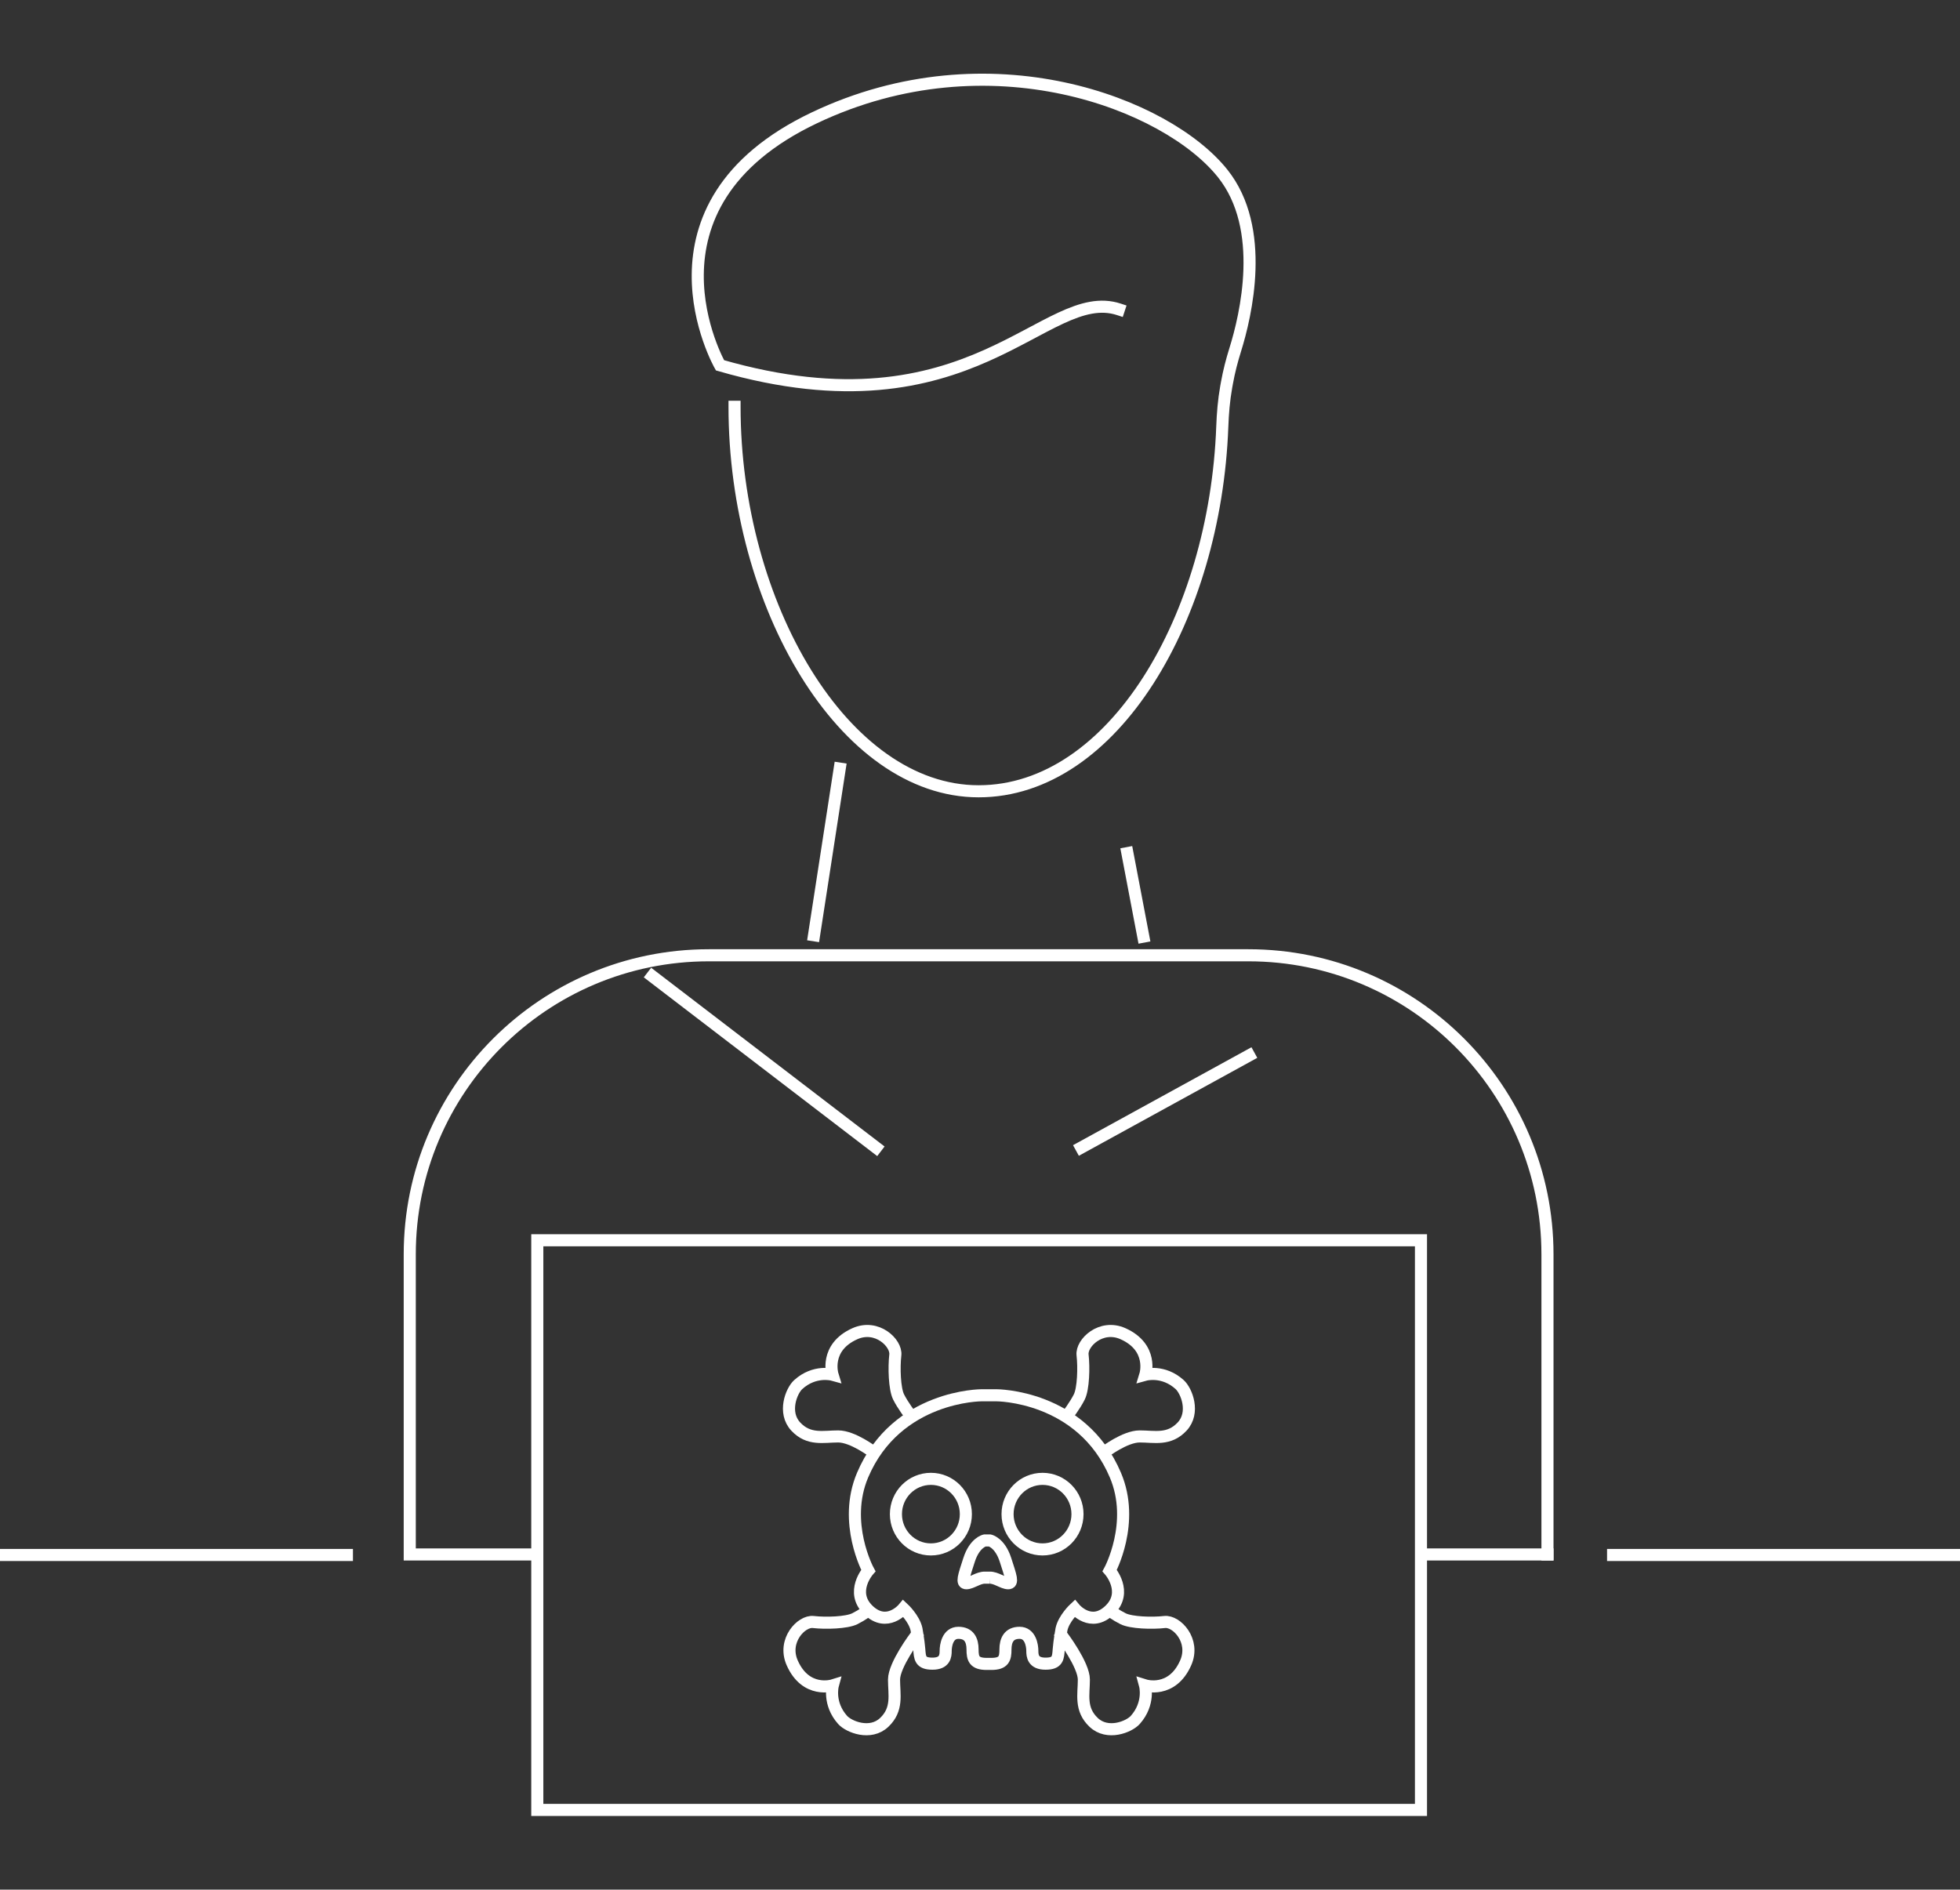 <?xml version="1.0" encoding="UTF-8"?>
<svg id="Layer_2" data-name="Layer 2" xmlns="http://www.w3.org/2000/svg" viewBox="0 0 486.52 469.11">
  <rect x="0" y="0" width="486.52" height="469.11" fill="#333333" stroke="none"/>
  <defs>
    <style>
      .cls-1 {
        fill: none;
        stroke: #fff;
        stroke-linecap: square;
        stroke-miterlimit: 10;
        stroke-width: 3px;
      }
    </style>
  </defs>
  <g id="_17" data-name="17">
    <path class="cls-1" d="M182.33,100.98c0,49.09,27.12,95.46,60.58,95.46s58.74-43.29,60.49-90.49c.12-3.3,.39-6.6,.97-9.85l.19-1.05c.5-2.79,1.21-5.54,2.06-8.25,2.63-8.42,7.81-30.05-3.13-43.75-13.82-17.31-57.84-34.44-101.26-13.84-46.07,21.85-23.51,61.48-23.51,61.48,62.69,18.13,80.62-19.94,99.02-13.89"/>
    <line class="cls-1" x1="268.39" y1="284.89" x2="310.05" y2="262.02"/>
    <line class="cls-1" x1="161.91" y1="242.35" x2="217.47" y2="284.9"/>
    <path class="cls-1" d="M131.29,385.9h-29.58v-74.5c0-41.01,33.24-74.25,74.25-74.25h133.91c41.01,0,74.25,33.24,74.25,74.25v74.5"/>
    <line class="cls-1" x1="384.12" y1="385.9" x2="353.44" y2="385.9"/>
    <g>
      <line class="cls-1" x1="279.85" y1="211.79" x2="283.8" y2="232.52"/>
      <line class="cls-1" x1="202.06" y1="232.18" x2="208.44" y2="190.81"/>
    </g>
  </g>
  <rect class="cls-1" x="133.37" y="307.9" width="219.35" height="141.42"/>
  <line class="cls-1" x1="86.11" y1="386.03" x2="1.5" y2="386.03"/>
  <line class="cls-1" x1="485.02" y1="386.03" x2="400.41" y2="386.03"/>
  <g>
    <path class="cls-1" d="M216.77,360.48s-5.06-3.88-8.71-3.88-7.29,1.02-10.53-2.45c-3.24-3.47-1.11-8.86,.61-10.42,4.05-3.68,8.51-2.45,8.51-2.45,0,0-2.08-6.76,5.55-10.18,5.47-2.45,10.38,2.31,10.04,5.27-.36,3.12-.2,8.38,.81,10.42,1.01,2.04,3.02,4.68,3.02,4.68"/>
    <path class="cls-1" d="M227.28,406.21s-5.36,7.08-5.36,10.76c0,3.68,1.01,7.36-2.43,10.62-3.44,3.27-8.78,1.12-10.33-.61-3.65-4.09-2.43-8.58-2.43-8.58,0,0-6.7,2.1-10.09-5.6-2.43-5.52,2.29-10.47,5.23-10.13,3.1,.36,8.3,.2,10.33-.82,2.03-1.02,3.02-1.89,3.02-1.89"/>
    <path class="cls-1" d="M274.19,360.48s5.06-3.88,8.71-3.88c3.65,0,7.29,1.02,10.53-2.45,3.24-3.47,1.11-8.86-.61-10.42-4.05-3.68-8.51-2.45-8.51-2.45,0,0,2.08-6.76-5.55-10.18-5.47-2.45-10.38,2.31-10.04,5.27,.36,3.12,.2,8.38-.81,10.42-1.01,2.04-3.02,4.68-3.02,4.68"/>
    <path class="cls-1" d="M263.68,406.21s5.36,7.08,5.36,10.76-1.01,7.36,2.43,10.62c3.44,3.27,8.78,1.12,10.33-.61,3.65-4.09,2.43-8.58,2.43-8.58,0,0,6.7,2.1,10.09-5.6,2.43-5.52-2.29-10.47-5.23-10.13-3.1,.36-8.3,.2-10.33-.82-2.03-1.02-3.02-1.89-3.02-1.89"/>
    <path class="cls-1" d="M247.3,346.38s21.13-.06,29.57,19.82c5.03,11.83-1.42,23.7-1.42,23.7,0,0,4.66,5.31,0,9.81-4.66,4.5-8.71-.41-8.71-.41,0,0-2.63,2.45-3.24,5.11,0,0-.52,2.85-.69,5-.17,2.15-.17,3.6-3.28,3.6s-3.28-1.91-3.28-3.19c0-1.28-.46-4.47-3.16-4.47-2.7,0-3.51,1.91-3.51,4.12s-.34,3.6-3.51,3.6h-1.15c-3.16,0-3.51-1.39-3.51-3.6s-.8-4.12-3.51-4.12-3.16,3.19-3.16,4.47-.17,3.19-3.28,3.19-3.1-1.45-3.28-3.6c-.17-2.15-.69-5-.69-5-.61-2.66-3.24-5.11-3.24-5.11,0,0-4.05,4.9-8.71,.41-4.66-4.5,0-9.81,0-9.81,0,0-6.44-11.87-1.42-23.7,8.44-19.88,29.57-19.82,29.57-19.82h3.59Z"/>
    <ellipse class="cls-1" cx="231.07" cy="375.89" rx="8.68" ry="8.76"/>
    <ellipse class="cls-1" cx="258.78" cy="375.89" rx="8.68" ry="8.76"/>
    <path class="cls-1" d="M245.66,391.66c1.55-.06,3.33,1.39,4.6,1.39s.69-1.62-.69-5.86c-1.38-4.23-3.85-4.76-3.85-4.76h-1.3s-2.47,.52-3.85,4.76c-1.38,4.23-1.95,5.86-.69,5.86s3.05-1.45,4.6-1.39h1.19Z"/>
  </g>
</svg>